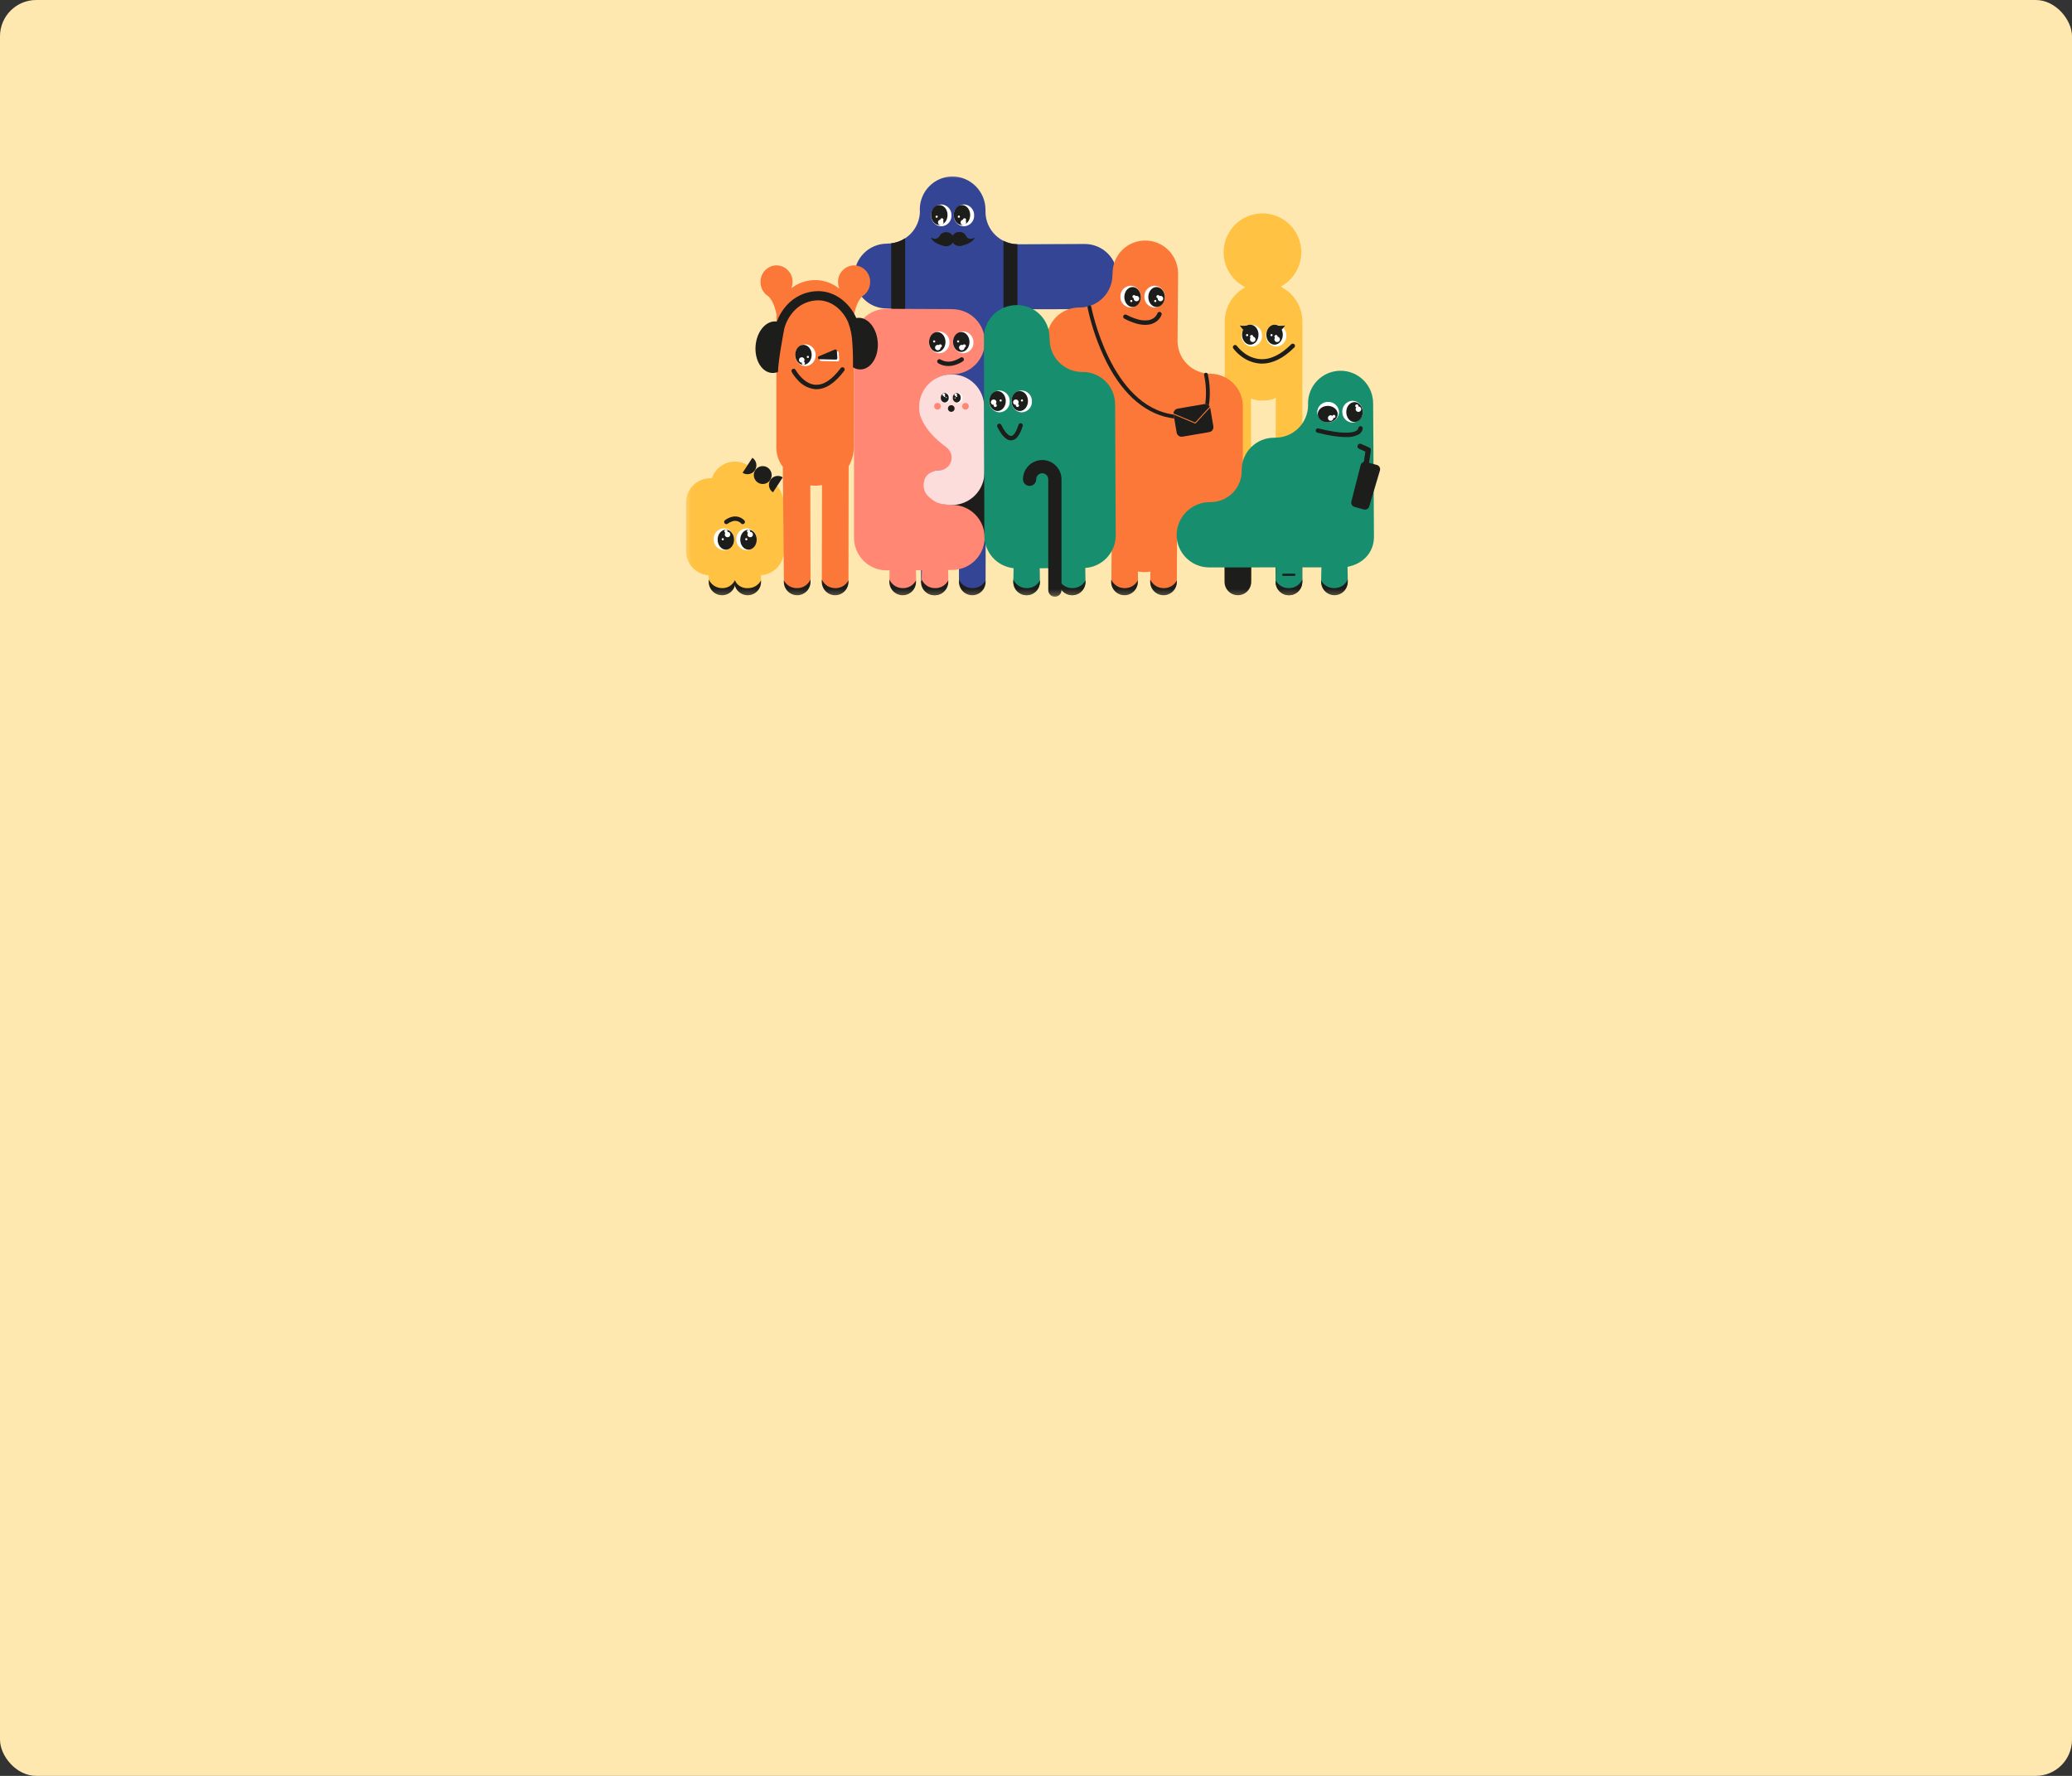 <svg fill="none" height="294" width="343" xmlns="http://www.w3.org/2000/svg" xmlns:xlink="http://www.w3.org/1999/xlink"><rect width="100%" height="100%" fill="#333333" stroke="none"/><mask id="a" height="70" maskUnits="userSpaceOnUse" width="117" x="113" y="29"><path d="m229.04 29h-115.7v69.773h115.7z" fill="#fff"/></mask><rect fill="#fee8b0" height="294" rx="6" width="343"/><g mask="url(#a)"><path d="m215.597 53.249c0-1.171-.318-2.32-.922-3.324s-1.47-1.823-2.505-2.371c-.018-.009-.033-.023-.043-.04s-.016-.036-.016-.056c0-.02.005-.039.015-.056.009-.017.024-.031.041-.041 1.101-.629 1.992-1.569 2.561-2.702.569-1.133.791-2.409.638-3.668-.101-.839-.366-1.649-.78-2.386s-.969-1.384-1.634-1.905c-.665-.522-1.425-.907-2.239-1.135s-1.664-.292-2.503-.191c-1.694.207-3.236 1.078-4.287 2.422-1.052 1.344-1.527 3.05-1.321 4.744.124 1.032.497 2.019 1.086 2.876s1.376 1.558 2.296 2.044c.017.009.032.023.042.04.011.017.016.036.017.056 0 .02-.005.039-.015.057s-.024.032-.041.042c-.987.563-1.807 1.377-2.378 2.36-.57.983-.871 2.099-.87 3.235l.008 12.691-.008 30.218c.023 1.22 1.028 1.457 2.247 1.433 1.218-.024 2.187-.293 2.163-1.513l-.069-30.092v-.016c.618.246 1.281.361 1.946.337.993 0 1.839-.199 2.168-.478l-.047 30.328c.022 1.22 1.028 1.457 2.246 1.433s2.188-.293 2.166-1.513l.045-40.881z" fill="#ffc242"/><path d="m208.913 60.196c-.144 0-.288-.006-.43-.018-1.166-.115-2.271-.576-3.173-1.325-.43-.339-.815-.73-1.148-1.165-.028-.039-.048-.083-.059-.13s-.012-.095-.004-.142.025-.093.05-.133c.026-.041.059-.076.098-.104.078-.056.176-.079.271-.063.096.016.181.069.237.147.3.386.646.734 1.03 1.036.784.654 1.747 1.057 2.763 1.154 1.692.136 3.442-.69 5.205-2.456.068-.068.161-.107.258-.107s.189.038.258.107c.068.069.107.161.107.258 0 .097-.039.19-.107.258-1.779 1.78-3.579 2.682-5.356 2.682z" fill="#1d1d1b"/><path d="m212.946 55.567c.015.464-.154.915-.471 1.255s-.755.539-1.22.555c-.464-.016-.902-.216-1.219-.556-.317-.339-.486-.791-.471-1.255-.015-.464.154-.916.471-1.255s.755-.539 1.219-.555c.465.016.903.216 1.22.555s.486.791.471 1.255z" fill="#fff"/><path d="m212.358 55.41c0 .912-.61 1.652-1.362 1.652-.753 0-1.363-.74-1.363-1.652s.61-1.652 1.363-1.652c.752 0 1.362.74 1.362 1.652z" fill="#1d1d1b"/><path d="m211.882 56.179c0 .06-.013.119-.036.174-.024.055-.058.105-.101.147-.043.042-.094.075-.149.097-.056.022-.116.033-.175.033-.121.001-.238-.045-.324-.13-.087-.085-.137-.2-.138-.321.001-.06.013-.119.037-.174.023-.055.058-.105.101-.147.042-.042.093-.075.149-.097.055-.022.115-.033.175-.033.059-.001.119.01.175.032.055.022.106.055.149.097s.077.092.101.147c.023.055.036.114.036.174z" fill="#fff"/><path d="m211.495 55.715c0 .07-.028.137-.077.187-.05.05-.116.078-.186.078-.07 0-.138-.028-.188-.078-.049-.05-.077-.117-.077-.187s.028-.138.077-.187c.05-.05.118-.078.188-.078.07.001.136.029.186.078.049.05.077.117.077.187z" fill="#fff"/><path d="m211.115 53.815c.531.135 1.083.161 1.624.077l-.552.688z" fill="#1d1d1b"/><path d="m205.536 55.567c-.016.464.154.915.47 1.255.317.34.756.539 1.22.556.464-.016.903-.216 1.22-.555s.486-.791.47-1.255c.016-.464-.153-.916-.47-1.255s-.756-.539-1.22-.555c-.464.016-.903.216-1.22.556-.316.339-.486.791-.47 1.255z" fill="#fff"/><path d="m205.611 55.41c0 .912.611 1.652 1.364 1.652s1.362-.74 1.362-1.652-.61-1.652-1.362-1.652c-.753 0-1.364.74-1.364 1.652z" fill="#1d1d1b"/><path d="m207.842 56.179c-.001.06-.014.119-.037.174-.024.055-.058.105-.101.147-.043.042-.093.075-.149.097s-.115.033-.175.033c-.06.001-.12-.01-.175-.033-.056-.022-.106-.055-.149-.097-.043-.042-.078-.092-.101-.147-.024-.055-.036-.114-.037-.174.002-.121.051-.236.138-.321.086-.084.203-.131.324-.129.06-.001.119.01.175.032.055.022.106.055.149.097s.077.092.101.147c.023.055.036.114.037.174z" fill="#fff"/><path d="m207.454 55.715c0 .07-.028.137-.077.187-.05.05-.116.078-.186.078-.07 0-.138-.028-.188-.078-.049-.05-.077-.117-.077-.187s.028-.138.077-.187c.05-.05.118-.078.188-.078.07.001.136.029.186.078.049.05.077.117.077.187zm-.828-.232c0 .024-.005.047-.014.069s-.022.042-.039.059c-.017.017-.037.03-.059.039-.021.009-.045.014-.069.014-.023 0-.047-.005-.069-.014-.021-.009-.041-.022-.058-.039-.017-.017-.03-.037-.039-.058-.009-.022-.013-.045-.013-.069 0-.024.004-.047.013-.069.009-.022.022-.042.039-.059.017-.017.036-.03.058-.039.022-.009.046-.014.069-.014.024-0.0.048.004.069.013.022.009.042.022.059.039.017.017.03.037.039.059s.014.045.014.069zm4.041 0c0 .048-.019.094-.053.127s-.079.053-.127.053-.094-.019-.128-.053c-.033-.034-.052-.08-.052-.127 0-.024.004-.047.013-.069s.023-.042.039-.059c.017-.017.037-.03.059-.039.022-.009.045-.014.069-.014.048 0 .093.019.127.053.034.034.053.08.053.127z" fill="#fff"/><path d="m206.854 53.815c-.531.135-1.083.161-1.624.077l.552.688zm4.283 29.975.027 12.581c.01.585.253 1.143.674 1.549s.987.629 1.572.619c.585-.012 1.142-.255 1.547-.677.406-.422.628-.987.617-1.572l.039-12.501m-12.927 0 .027 12.581c.01.585.252 1.143.673 1.549.422.407.987.629 1.572.619.586-.011 1.143-.254 1.549-.676s.628-.987.618-1.573l.038-12.501" fill="#1d1d1b"/><path d="m163.22 56.595c-.001-.708.138-1.409.409-2.064.27-.654.667-1.249 1.167-1.75s1.094-.899 1.748-1.17 1.355-.411 2.063-.412l10.973-.017c1.43-.001 2.8-.57 3.811-1.582 1.01-1.012 1.577-2.383 1.576-3.813.001-1.43-.566-2.802-1.576-3.813-1.011-1.012-2.381-1.581-3.811-1.582l-11.055.049c-1.43-.001-2.801-.57-3.811-1.582-1.01-1.012-1.577-2.384-1.576-3.813l.002-.309c-.001-1.448-.569-2.837-1.582-3.871s-2.391-1.63-3.839-1.66c-1.433.002-2.809.567-3.829 1.574-1.021 1.007-1.604 2.375-1.625 3.809l.02.342c.001 1.43-.566 2.802-1.576 3.813-1.011 1.012-2.382 1.581-3.811 1.582l-.081.014c-1.43.001-2.801.57-3.811 1.582-1.01 1.012-1.577 2.384-1.576 3.813 0 .705.141 1.402.412 2.053.272.65.67 1.24 1.17 1.736.501.496 1.095.888 1.748 1.153.653.265 1.352.399 2.057.392l.147.018c1.43.001 2.801.57 3.811 1.582s1.577 2.384 1.576 3.813l.056 22.022c0 .179.009.357.026.533l.032 16.703c-.011.585.211 1.15.617 1.572.406.422.962.665 1.547.677.586.01 1.151-.212 1.572-.619.422-.407.664-.964.675-1.55l-.037-12.006c.315.057.634.086.954.086.332-0.0.664-.032.991-.093l-.037 12.012c.01.585.253 1.143.674 1.55s.987.629 1.573.619c.585-.012 1.141-.255 1.547-.677s.627-.987.616-1.572l.037-18.462z" fill="#334594"/><g fill="#1d1d1b"><path d="m160.992 97.368c-.47.009-.933-.121-1.33-.374s-.711-.618-.901-1.048l-.013.427c.01.585.253 1.143.674 1.55s.987.629 1.572.619c.585-.011 1.142-.254 1.549-.676.406-.422.628-.988.617-1.573l.005-.215c-.207.395-.52.725-.903.953-.384.228-.823.344-1.269.337m-6.361-0c.471.009.933-.121 1.33-.374.398-.253.711-.617.902-1.048l.013.427c-.011.585-.253 1.143-.674 1.55-.422.407-.987.629-1.572.619-.586-.011-1.143-.254-1.549-.676s-.628-.988-.618-1.573l-.003-.215c.207.395.519.725.903.953.383.228.822.344 1.268.337m-4.793-57.922c-.694.455-1.485.743-2.31.839v10.832c.814.086 1.598.358 2.29.795.013-.021.02-.044.02-.069zm16.282.421v11.943c.715-.372 1.505-.578 2.311-.602v-10.775c-.803-.013-1.593-.206-2.311-.566zm-13.67 49.392h4.404l-.015-4.782c.315.058.635.087.955.088.332-0.0.664-.031.991-.093l-.015 4.789h4.403l.023-11.318-.013.006-10.778.117c0 .18.009 1.461.026 1.636zm7.531-49.528c-.045.264-.179.505-.378.685s-.453.286-.721.304c-.208.018-.417-.017-.607-.102-.191-.085-.357-.217-.482-.384-.11-.147-.183-.319-.211-.5-.019-.119-.019-.24 0-.359.047-.253.176-.485.366-.659s.432-.282.688-.307c.181-.025.364-.009.537.048s.33.153.46.281.229.283.289.455.079.355.057.536"/><path d="m158.674 38.498c.244-.076.508-.057.739.052.232.109.413.301.51.538.348.677 1.03.437 1.325.291.01-.006.021-.008.032-.006.012.002.022.007.03.015s.013.018.014.03c.002.011-.001.023-.006.032-.182.314-.778 1.037-2.48 1.276m-3.382-.986c.037.265.163.51.357.695s.444.299.711.324c.207.024.417-.005.61-.085s.363-.206.494-.369c.114-.144.192-.313.226-.494.022-.118.025-.239.009-.358-.04-.255-.161-.49-.346-.669-.185-.18-.423-.294-.679-.327-.179-.03-.363-.019-.538.033-.174.052-.334.143-.468.267-.133.124-.237.276-.302.446s-.09.353-.074.534"/><path d="m156.797 38.545c-.243-.083-.507-.072-.742.031-.234.103-.422.289-.525.523-.065.108-.151.201-.254.273-.102.072-.219.123-.342.148-.123.025-.25.024-.372-.003-.123-.027-.239-.079-.34-.153-.011-.006-.024-.009-.037-.007-.013.002-.025.007-.034.016-.009.009-.015.021-.017.033s0 .026.005.037c.189.331.775 1.04 2.426 1.32"/></g><path d="m157.88 35.657c-.015-.464.154-.915.471-1.254.317-.339.756-.538 1.219-.555.464.016.903.216 1.219.555.317.339.487.79.471 1.254.016.464-.153.916-.47 1.255s-.755.539-1.22.555c-.464-.016-.903-.216-1.22-.555s-.486-.791-.47-1.255z" fill="#fff"/><path d="m157.881 35.594c0-.912.611-1.652 1.363-1.652.753 0 1.362.739 1.362 1.652 0 .912-.609 1.652-1.362 1.652-.752 0-1.363-.74-1.363-1.652z" fill="#1d1d1b"/><path d="m159.018 36.813c0-.06.013-.119.037-.174.023-.055.057-.105.1-.147s.094-.075.15-.097c.055-.022.115-.033.175-.032.059-.001.119.01.174.033.056.022.107.055.149.097.043.042.078.092.101.147.024.055.036.114.037.174-.001.06-.013.119-.037.174-.023.055-.058.105-.101.147-.042.042-.093.075-.149.097-.055.022-.115.033-.174.033-.06.001-.12-.01-.175-.032-.056-.022-.107-.055-.15-.097s-.077-.092-.1-.147c-.024-.055-.037-.114-.037-.174z" fill="#fff"/><path d="m159.404 36.394c0-.07.028-.138.078-.187s.117-.078.187-.078c.07.001.137.029.186.078s.077.117.077.187-.028.137-.077.187-.116.078-.186.078c-.07 0-.137-.028-.187-.078s-.078-.117-.078-.187zm-5.272-.737c-.015-.464.154-.915.471-1.254s.755-.538 1.219-.555c.464.016.902.216 1.219.555s.486.79.471 1.254c.016.464-.153.916-.47 1.255s-.756.539-1.22.555c-.464-.016-.903-.216-1.22-.555s-.486-.791-.47-1.255z" fill="#fff"/><path d="m154.133 35.594c0-.912.61-1.652 1.363-1.652s1.362.739 1.362 1.652c0 .912-.61 1.652-1.362 1.652-.753 0-1.363-.74-1.363-1.652z" fill="#1d1d1b"/><path d="m155.235 35.87c0 .048-.019.094-.052.128-.034.034-.08.053-.128.053s-.093-.019-.127-.053-.053-.08-.053-.128c0-.024.005-.047.014-.069s.022-.042.039-.059c.016-.017.036-.03.058-.039s.045-.014.069-.014c.048 0.0.094.019.128.053.033.034.052.08.052.128zm3.674 0c0 .048-.019.093-.053.127s-.079.053-.127.053c-.048 0-.094-.019-.127-.053-.034-.034-.053-.08-.053-.128s.019-.094.053-.128c.033-.034.079-.053.127-.053.024 0.0.047.005.069.014s.042.022.058.039c.017.017.03.037.039.059s.014.045.014.069zm-3.639.942c0-.06.013-.119.036-.174.024-.055.058-.105.101-.147s.094-.075.149-.097c.056-.022.116-.033.175-.032.06-.001.12.01.175.033.056.022.107.055.149.097.043.042.077.092.101.147s.036.114.037.174c-.001.06-.013.119-.037.174s-.058.105-.101.147c-.042.042-.093.075-.149.097-.055.022-.115.033-.175.033-.059.001-.119-.01-.175-.032-.055-.022-.106-.055-.149-.097s-.077-.092-.101-.147c-.023-.055-.036-.114-.036-.174z" fill="#fff"/><path d="m155.658 36.394c0-.07.028-.137.077-.186.049-.05.116-.078.186-.079.07 0 .137.028.187.078s.077.117.077.187-.027.138-.077.187-.117.078-.187.078c-.07-.001-.137-.029-.186-.079s-.077-.117-.077-.186z" fill="#fff"/><path d="m205.738 67.302c.006-.708-.129-1.41-.395-2.066-.265-.656-.658-1.253-1.155-1.757s-1.088-.905-1.74-1.181c-.652-.276-1.352-.42-2.06-.425-1.436.005-2.816-.559-3.838-1.567-1.023-1.008-1.605-2.38-1.62-3.816l.095-11.142-.008-.133c-.013-1.436-.593-2.809-1.614-3.82s-2.4-1.577-3.836-1.575c-1.43.001-2.801.57-3.811 1.582-1.011 1.012-1.578 2.383-1.577 3.813l-.022.256c.006 1.433-.556 2.809-1.563 3.829-1.007 1.019-2.377 1.598-3.81 1.609h-.147c-.706-0-1.405.139-2.057.409s-1.244.667-1.742 1.168c-.499.5-.893 1.094-1.161 1.747-.268.653-.405 1.353-.402 2.059.006 1.446.578 2.833 1.594 3.863 1.016 1.03 2.395 1.62 3.842 1.644 2.976 0 3.202 2.469 3.202 5.448l-.106 19.723c-.004.599.222 1.177.631 1.615.41.438.971.702 1.57.737 0 .156.008.309.021.463l-.047 6.478c.011.585.253 1.143.674 1.549.422.407.987.629 1.573.619.585-.012 1.141-.255 1.547-.677s.627-.988.616-1.573l-.026-1.575c.359.073.724.11 1.089.11.331-.001.66-.031.985-.091l-.033 1.637c.01.585.252 1.143.673 1.549.422.407.987.629 1.572.619.586-.012 1.142-.255 1.548-.677s.628-.988.616-1.573l.036-6.974.012-.143c-.005-1.43.558-2.804 1.566-3.819 1.007-1.015 2.377-1.589 3.807-1.595l.12-.011c1.43-.001 2.801-.571 3.811-1.582 1.011-1.012 1.578-2.384 1.577-3.813z" fill="#fc7838"/><path d="m192.652 97.367c-.47.009-.933-.121-1.33-.374s-.711-.617-.902-1.048l-.012.427c.011.585.253 1.143.674 1.55s.987.629 1.572.619c.585-.012 1.142-.255 1.547-.677.406-.422.628-.987.617-1.572l.004-.215c-.207.395-.519.725-.903.953-.383.228-.823.344-1.269.337m-6.464-0c-.471.009-.934-.121-1.331-.374s-.71-.618-.901-1.048l-.013.427c.011.586.253 1.143.674 1.55.422.407.987.629 1.573.619.585-.012 1.141-.255 1.547-.677s.627-.987.617-1.572l.004-.215c-.207.395-.519.725-.903.953-.383.228-.822.344-1.268.337m3.401-43.586c-.515-.007-1.026-.085-1.52-.232-.671-.2-1.321-.466-1.939-.795-.043-.022-.081-.052-.112-.089s-.054-.079-.068-.125c-.015-.046-.02-.094-.016-.142.004-.048.018-.094.04-.137.044-.086.121-.151.213-.18.093-.029.193-.021.279.024.575.306 1.179.553 1.803.74.565.18 1.162.24 1.751.177.357-.044.696-.178.987-.387.263-.19.468-.45.591-.751.029-.092.094-.169.18-.213s.186-.053.278-.024c.046.015.088.038.125.069s.067.069.089.111c.022.043.035.089.039.137.004.048-.001.096-.015.141-.17.447-.466.835-.853 1.116-.388.282-.842.462-1.318.523-.177.025-.356.037-.534.037z" fill="#1d1d1b"/><path d="m192.817 49.109c.016.464-.153.916-.47 1.255s-.756.539-1.22.555c-.464-.016-.903-.216-1.22-.555s-.486-.791-.47-1.255c-.016-.464.153-.915.47-1.255s.756-.539 1.22-.555c.464.016.903.216 1.22.555.317.34.486.791.47 1.255z" fill="#fff"/><path d="m192.817 49.173c0 .912-.61 1.652-1.362 1.652-.753 0-1.363-.74-1.363-1.652s.61-1.652 1.363-1.652c.752 0 1.362.739 1.362 1.652z" fill="#1d1d1b"/><path d="m192.563 49.426c-.002.121-.052.236-.138.321-.087.084-.204.131-.324.129-.121.002-.238-.045-.325-.129-.086-.084-.136-.2-.137-.321 0-.06.013-.119.037-.174.023-.055.057-.105.1-.147s.094-.075.15-.097c.055-.022.115-.033.175-.032.059-.001.119.01.175.032.055.022.106.055.149.097s.077.092.101.147c.023.055.036.114.037.174z" fill="#fff"/><path d="m191.955 49.109c0 .07-.027.138-.077.187s-.117.078-.188.078c-.069-.001-.136-.029-.185-.078-.05-.05-.077-.117-.077-.187 0-.07.027-.137.077-.186.049-.05.116-.078.185-.078.071 0 .138.028.188.078s.077.117.077.187zm-.532.725c0 .024-.004.047-.013.069-.01.022-.023.042-.04.058-.016.017-.036.03-.058.039-.022.009-.046.014-.069.014-.048 0-.094-.019-.128-.053s-.052-.08-.052-.127c-.001-.024.004-.047.013-.069s.022-.042.039-.059.037-.03.059-.039c.021-.009.045-.014.069-.014.023 0 .047.005.069.014s.042.022.058.039c.017.017.03.037.04.059.009.022.013.045.013.069zm-2.573-.725c.015.464-.154.915-.471 1.255s-.755.539-1.219.556c-.464-.016-.903-.216-1.22-.555s-.486-.791-.47-1.255c-.016-.464.153-.916.47-1.255s.756-.539 1.22-.555c.464.016.903.216 1.219.555.317.34.487.791.471 1.255z" fill="#fff"/><path d="m188.849 49.173c0 .912-.61 1.652-1.363 1.652s-1.363-.74-1.363-1.652.61-1.652 1.363-1.652c.752 0 1.363.739 1.363 1.652z" fill="#1d1d1b"/><path d="m187.454 49.834c0 .024-.005.047-.014.069s-.022.042-.039.059-.037.03-.059.039c-.021.009-.045.014-.069.014-.023 0-.047-.005-.068-.014-.022-.009-.042-.022-.059-.039-.016-.017-.03-.036-.039-.058s-.013-.045-.013-.069c0-.024.004-.047.013-.069s.023-.042.039-.059c.017-.017.037-.03.059-.039.021-.009.045-.014.068-.014.024 0 .048.005.07.014.021.009.041.022.058.039s.03.037.039.059.014.045.014.069zm1.141-.408c-.001.06-.013.119-.037.174-.024.055-.058.105-.101.147s-.094.075-.149.097c-.056.022-.115.033-.175.032-.06.001-.119-.01-.175-.033-.055-.022-.106-.055-.149-.097s-.077-.092-.1-.147c-.024-.055-.036-.114-.037-.174.001-.06.013-.119.037-.174.023-.055.057-.105.1-.147s.094-.075.149-.097c.056-.022.115-.033.175-.032.06-.001.119.01.175.032.055.022.106.055.149.097s.077.092.101.147c.024.055.036.114.037.174z" fill="#fff"/><path d="m187.986 49.109c0 .07-.027.137-.076.187-.05.05-.116.078-.186.078-.07-.001-.137-.029-.186-.078-.05-.05-.077-.117-.077-.187 0-.07.027-.137.077-.186.049-.05.116-.078.186-.078.07.001.136.029.186.078.049.05.076.117.076.186z" fill="#fff"/><path d="m194.336 68.481 3.506 1.472 2.36-2.573c.01-.009.022-.016.035-.019s.027-.002.04.003c-.076-.165-.204-.301-.365-.386-.161-.085-.345-.115-.525-.085l-4.437.756c-.198.034-.376.139-.503.294-.126.156-.192.352-.185.553.01-.009.022-.015.035-.018.013-.003.027-.002.039.003z" fill="#1d1d1b"/><path d="m200.858 70.577-.509-3.003c-.008-.034-.017-.068-.028-.101-.002.004 0 .007-.004.01l-2.397 2.612c-.007.008-.016.014-.025.019-.01.004-.02.006-.031.007-.01-0-.02-.002-.029-.006l-3.556-1.493c-.003 0-.003-.004-.006-.006l.509 2.994c.018.108.057.211.115.303.058.093.134.173.223.236.089.063.19.108.296.133.107.024.217.028.324.009l4.437-.755c.108-.018.211-.058.303-.116.093-.058.173-.134.236-.223.064-.089.108-.19.133-.296.024-.107.027-.217.009-.325z" fill="#1d1d1b"/><path d="m194.277 68.633c-10.443-1.413-13.588-17.646-13.62-17.816-.007-.041-.022-.08-.045-.115s-.052-.065-.086-.088-.073-.04-.113-.049c-.041-.009-.083-.009-.123-.001-.083.015-.156.062-.203.132-.048.069-.066.154-.05.236.664 3.143 1.728 6.189 3.164 9.063 2.848 5.569 6.7 8.757 11.186 9.289zm5.24-1.75c.112-.001.222.02.325.063.103.043.197.106.275.186.257-1.724.198-3.481-.174-5.184-.021-.081-.073-.151-.145-.194-.072-.043-.158-.056-.239-.035-.081.02-.151.072-.194.144s-.056.158-.035.239c.337 1.571.4 3.189.187 4.782z" fill="#1d1d1b"/><path d="m152.306 68.229s.319 2.878 4.6 5.904l-.161-.093c.454.319.763.806.859 1.353s-.029 1.11-.348 1.565c-.208.286-.482.516-.8.672-.317.156-.667.232-1.021.223 0 0-1.434.044-2.111 1.152-.193.361-.303.761-.322 1.171-.02.409.052.818.21 1.196.123.275.297.524.514.732 1.321 1.274 2.059 1.398 3.955 1.489l-.069-.007c.707-.001 1.407.137 2.06.407.654.27 1.248.666 1.748 1.165.5.499.898 1.093 1.168 1.745.271.653.411 1.353.411 2.06.001 1.429-.566 2.799-1.575 3.809-1.01 1.011-2.379 1.579-3.808 1.58l-.662.004.026 1.566c.011.585-.211 1.151-.617 1.572s-.962.665-1.547.677c-.586.01-1.151-.213-1.572-.619-.422-.407-.664-.964-.674-1.549l.033-1.618-.985.007.025 1.498c.011.585-.211 1.151-.617 1.572-.405.422-.962.665-1.547.677-.586.01-1.151-.213-1.572-.619s-.664-.964-.674-1.55l.031-1.549-.505.004c-1.429-.001-2.799-.57-3.808-1.581s-1.576-2.381-1.575-3.81l-.005.144v-32.911l.005.246c-.001-1.428.566-2.799 1.575-3.809 1.01-1.011 2.379-1.579 3.808-1.58l10.885.049.004.012c1.428.001 2.798.57 3.807 1.581 1.009 1.011 1.576 2.381 1.575 3.809.001 1.429-.565 2.799-1.575 3.81-1.009 1.011-2.379 1.579-3.807 1.581-1.429.001-2.798.57-3.807 1.581-1.01 1.011-1.576 2.381-1.576 3.809-.014.292.001.585.048.873" fill="#ff8773"/><path d="m154.811 97.367c-.471.009-.934-.121-1.331-.374s-.71-.617-.901-1.048l-.013.427c.011.585.253 1.143.674 1.55.422.407.987.629 1.573.619.585-.012 1.141-.255 1.547-.677s.628-.987.617-1.572l.004-.215c-.207.395-.519.725-.903.953-.383.228-.823.344-1.269.337m-5.338-0c-.471.009-.934-.121-1.331-.374s-.71-.617-.901-1.048l-.012.427c.01.585.252 1.143.674 1.55.421.407.987.629 1.572.619.585-.012 1.142-.255 1.547-.677.406-.422.628-.987.617-1.572l.004-.215c-.207.395-.519.725-.903.953-.383.228-.823.344-1.268.337" fill="#1d1d1b"/><path d="m157.765 56.679c-.016-.464.153-.915.47-1.255.317-.339.755-.539 1.219-.556.465.016.903.216 1.22.555s.486.791.471 1.255c.016.464-.154.916-.471 1.255s-.755.539-1.22.555c-.464-.016-.902-.216-1.219-.556-.317-.34-.486-.791-.47-1.255z" fill="#fff"/><path d="m157.764 56.616c0-.912.61-1.651 1.363-1.651s1.362.74 1.362 1.651c0 .912-.61 1.651-1.362 1.651s-1.363-.739-1.363-1.651z" fill="#1d1d1b"/><path d="m158.754 57.54c.001-.06.013-.119.037-.174.024-.055.058-.105.101-.147.043-.042.094-.075.149-.097.056-.022.115-.033.175-.032.06-.001.119.01.175.033s.106.055.149.097.077.092.101.147c.023.055.036.114.036.174s-.013.119-.036.174c-.024.055-.058.105-.101.147s-.093.075-.149.097-.115.033-.175.033c-.06.001-.119-.01-.175-.032-.055-.022-.106-.055-.149-.097s-.077-.092-.101-.147-.036-.114-.037-.174z" fill="#fff"/><path d="m159.365 57.268c0-.07.028-.137.077-.187s.116-.078.186-.078c.07.001.137.029.186.078s.077.117.077.187-.028.137-.077.187-.116.078-.186.078c-.07-.001-.137-.029-.186-.078s-.077-.117-.077-.187zm-.573-.746c0 .024-.005.047-.014.069-.009.022-.022.042-.039.059s-.037.03-.059.039c-.022.009-.045.014-.069.013-.024 0-.047-.005-.069-.014s-.042-.022-.058-.039c-.017-.017-.03-.037-.039-.059s-.013-.045-.013-.069c0-.024.004-.047.013-.069s.022-.042.039-.058c.017-.017.036-.03.058-.039s.045-.014.069-.014c.024 0 .047.005.069.014s.042.022.059.039c.017.017.03.037.039.058.009.022.014.045.014.069zm-4.996.157c-.016-.464.153-.915.47-1.255s.756-.539 1.22-.556c.464.016.903.216 1.22.555s.486.791.47 1.255c.016.464-.153.916-.47 1.255s-.756.539-1.22.555c-.464-.016-.903-.216-1.22-.556s-.486-.791-.47-1.255z" fill="#fff"/><path d="m153.795 56.616c0-.912.61-1.651 1.363-1.651.752 0 1.362.74 1.362 1.651 0 .912-.61 1.651-1.362 1.651-.753 0-1.363-.739-1.363-1.651z" fill="#1d1d1b"/><path d="m154.785 57.54c.001-.06.014-.119.037-.174.024-.055.058-.105.101-.147.043-.042.094-.075.149-.097.056-.022.116-.033.175-.032.121-.001.238.045.324.13.087.084.136.2.138.32-.002.121-.051.236-.138.32-.086.084-.203.131-.324.13-.059.001-.119-.01-.175-.032-.055-.022-.106-.055-.149-.097s-.077-.092-.101-.147c-.024-.055-.036-.114-.037-.174z" fill="#fff"/><path d="m155.395 57.268c0-.07.027-.137.076-.187.05-.05.116-.078.186-.078.071 0 .138.028.188.078.049.05.077.117.077.187 0 .07-.028.138-.077.187-.05.05-.117.078-.188.078-.07-.001-.136-.029-.186-.078-.049-.05-.076-.117-.076-.187zm-.569-.746c0 .048-.019.094-.053.128-.034.034-.08.053-.128.053-.048-0-.094-.019-.127-.053-.034-.034-.053-.08-.053-.128s.019-.094.053-.128c.033-.034.079-.053.127-.053s.094.019.128.053.053.08.053.128z" fill="#fff"/><path d="m156.967 60.594c-.581.004-1.152-.152-1.649-.454-.083-.05-.142-.131-.165-.225-.023-.094-.008-.193.042-.276.051-.083.132-.142.226-.165.094-.023.193-.007.276.043.328.191.694.308 1.073.344.378.035.759-.012 1.117-.138.391-.117.763-.291 1.104-.516.079-.056.177-.079.273-.062.095.016.18.069.237.148.056.079.078.176.062.272s-.069.18-.147.237c-.4.268-.837.475-1.297.614-.373.116-.761.177-1.152.179z" fill="#1d1d1b"/><path d="m152.202 68.241s.319 2.878 4.601 5.904l-.162-.094c.455.319.764.806.86 1.353.096.547-.029 1.11-.347 1.565-.209.286-.483.516-.801.672-.317.156-.667.233-1.021.223 0 0-1.434.044-2.111 1.152-.193.361-.303.761-.323 1.171-.019.409.053.818.211 1.196.122.275.297.523.513.732 1.322 1.275 2.06 1.398 3.955 1.49 1.428-.001 2.798-.57 3.808-1.581 1.009-1.011 1.576-2.381 1.575-3.81l-.039-10.847c.001-1.429-.566-2.799-1.575-3.81-1.01-1.011-2.38-1.579-3.808-1.581-1.429.001-2.799.57-3.808 1.581-1.01 1.011-1.577 2.381-1.576 3.81 0 0 .004.538.048.873" fill="#fddcdc"/><path d="m160.374 67.259c0 .072-.014.144-.042.211-.027.067-.068.128-.119.179-.051.051-.112.092-.179.12-.067.028-.139.042-.211.042-.072 0-.144-.014-.211-.042-.067-.028-.128-.068-.179-.12-.051-.051-.092-.112-.12-.179-.027-.067-.042-.139-.042-.211 0-.146.059-.287.162-.39.103-.103.244-.162.39-.162.146 0.0.286.058.39.162.103.103.161.244.161.39zm-4.629 0c0 .146-.058.286-.161.39s-.244.162-.39.162c-.072 0-.144-.014-.211-.042-.067-.028-.128-.068-.179-.12-.051-.051-.092-.112-.12-.179-.027-.067-.041-.139-.041-.211 0-.072.014-.144.042-.211.027-.067.068-.128.119-.179s.112-.092.179-.12.139-.042.211-.042c.146 0.0.286.058.39.162.103.103.161.244.161.39z" fill="#ff8773"/><path d="m158.024 67.628c0 .146-.058.286-.161.39-.104.103-.244.162-.39.162-.146-0-.286-.058-.39-.162-.103-.103-.161-.244-.161-.39 0-.072.014-.144.042-.211.027-.067.068-.128.119-.179.051-.051.112-.092.179-.12s.138-.042.211-.042c.072 0.0.144.014.211.042s.128.069.179.12c.051.051.092.112.119.179.028.067.042.139.042.211z" fill="#1d1d1b"/><path d="m157.729 65.88c-.007-.222.074-.437.225-.599.152-.162.361-.258.583-.266.221.008.431.103.582.265.152.162.233.378.226.599.007.222-.074.437-.226.599-.151.162-.361.257-.582.265-.222-.008-.431-.104-.583-.266-.151-.162-.232-.377-.225-.599z" fill="#fff"/><path d="m157.729 65.851c-.016-.191.043-.381.165-.528.122-.148.297-.242.487-.262.191.02.366.114.488.262.121.148.18.337.164.528.016.191-.043.38-.165.528-.122.148-.296.241-.487.262-.19-.02-.365-.114-.487-.261-.122-.148-.181-.337-.165-.528z" fill="#1d1d1b"/><path d="m157.998 65.349c0-.029.006-.057.018-.083.011-.026.027-.05.048-.07.02-.02.044-.036.071-.046.027-.011.055-.016.084-.015.058-0.0.113.022.154.063.041.04.065.095.067.153-.001.058-.025.113-.066.153-.042.04-.097.062-.155.062-.029 0-.057-.005-.084-.015-.026-.011-.051-.026-.071-.046-.021-.02-.037-.044-.048-.07-.012-.026-.018-.055-.018-.083z" fill="#fff"/><path d="m158.219 65.608c0-.017.003-.033.009-.048s.016-.029.027-.041c.012-.012.026-.021.041-.027.015-.006.032-.01.048-.01.034 0.0.066.013.089.037.024.024.037.056.037.089s-.013.065-.037.089c-.023.024-.055.037-.089.037-.016 0-.033-.003-.048-.01-.015-.006-.029-.016-.041-.027-.011-.012-.021-.026-.027-.041-.006-.015-.009-.032-.009-.048zm-.021.271c0 .024-.009.046-.025.063-.017.017-.04.026-.063.026-.024 0-.046-.009-.063-.026-.016-.017-.026-.039-.026-.063 0-.023.01-.046.026-.062.017-.017.039-.026.063-.026.023 0 .046.009.063.026.016.017.025.039.025.062zm-2.453.001c-.007-.222.074-.437.225-.599.152-.162.361-.257.583-.265.222.008.431.103.583.265.151.162.233.378.226.599.007.222-.075.437-.226.599-.152.162-.361.257-.583.265-.222-.008-.431-.103-.583-.265-.151-.162-.232-.378-.225-.599z" fill="#fff"/><path d="m155.745 65.851c-.017-.191.042-.381.164-.528s.298-.242.488-.262c.191.02.366.114.488.262.121.148.18.338.163.528.017.191-.042.38-.164.528s-.296.242-.487.262c-.19-.02-.365-.114-.487-.261-.122-.148-.182-.337-.165-.528z" fill="#1d1d1b"/><path d="m156.014 65.349c0-.029.006-.057.017-.083.012-.026.028-.05.048-.07.021-.02.045-.036.072-.046.026-.011.055-.016.083-.015.029-0.0.058.005.084.015.027.011.051.026.072.046.02.02.036.044.048.07.011.026.017.055.017.083-.001.058-.024.113-.066.153-.041.04-.097.062-.155.062-.057.001-.113-.021-.154-.062-.042-.04-.066-.095-.066-.153z" fill="#fff"/><path d="m156.234 65.608c0-.033.014-.065.037-.089.024-.024.056-.037.089-.037.033 0 .066.013.089.037.024.024.037.056.037.089 0 .034-.013.066-.037.089-.023.024-.056.037-.089.037-.033-0-.065-.013-.089-.037-.023-.024-.037-.056-.037-.089zm.493.197c0 .011-.002.023-.006.034-.005.011-.011.02-.019.028-.009.008-.019.014-.029.018-.011.004-.022.006-.034.006-.011 0-.023-.002-.033-.006-.011-.004-.02-.011-.028-.019s-.014-.018-.019-.028c-.004-.011-.006-.022-.006-.033 0-.023.009-.045.025-.062s.038-.026.061-.027c.023 0 .046.009.063.026.016.017.025.039.025.062z" fill="#fff"/><path d="m125.683 79.171h-.205c-.266-.801-.778-1.499-1.463-1.993-.684-.494-1.507-.76-2.352-.761-.844 0-1.667.267-2.352.761-.685.494-1.197 1.192-1.463 1.993h-.261c-1.067.001-2.089.426-2.843 1.181-.753.755-1.176 1.778-1.176 2.845v8.027c-.001 1.023.388 2.007 1.087 2.754.699.746 1.656 1.199 2.676 1.265l-.023 1.13c.011.585.253 1.143.674 1.55.421.407.986.63 1.572.62.479-.009.942-.174 1.319-.469s.648-.705.772-1.168c.127.476.41.895.804 1.192.393.297.874.453 1.367.445.585-.011 1.142-.254 1.548-.676.407-.422.629-.988.618-1.573l.012-1.054c1.018-.075 1.971-.529 2.671-1.272.7-.742 1.097-1.72 1.113-2.74l-.073-8.028c0-1.067-.423-2.09-1.176-2.845-.754-.755-1.776-1.179-2.843-1.181" fill="#ffc242"/><path d="m123.811 97.365c-.45.034-.9-.071-1.288-.302-.388-.231-.695-.575-.88-.986l-.077.294c.011.585.253 1.143.674 1.549s.987.629 1.572.619c.585-.011 1.143-.254 1.549-.676s.628-.988.617-1.573l.005-.215c-.207.395-.52.725-.904.953-.383.228-.822.345-1.268.337z" fill="#1d1d1b"/><path d="m119.574 97.365c-.47.009-.933-.121-1.33-.374-.397-.253-.71-.617-.901-1.048l-.013.427c.01.585.253 1.143.674 1.549s.987.629 1.572.619c.586-.011 1.143-.254 1.549-.676s.628-.988.618-1.573l-.1-.214c-.184.391-.478.721-.844.949-.367.229-.792.346-1.225.339zm8.168-18.667c-.014.392-.183.763-.47 1.031-.286.268-.668.411-1.06.398-.393-.014-.764-.183-1.031-.47-.268-.287-.411-.669-.397-1.062s.182-.763.469-1.032c.287-.268.669-.411 1.061-.398.393.014.763.183 1.031.471.267.287.41.669.397 1.062zm-3.196-2.911c.328.215.558.552.639.936.08.384.005.785-.21 1.114-.106.163-.243.303-.403.413-.161.11-.341.187-.531.227-.19.04-.387.042-.578.006-.191-.036-.373-.109-.535-.216zm3.415 5.722c-.328-.215-.558-.552-.639-.937-.08-.385-.005-.785.21-1.114.106-.163.243-.303.404-.413.16-.11.341-.187.531-.227.19-.04.386-.042.577-.006.191.036.373.109.536.215zm-7.725 5.263c-.054 0-.108-.012-.157-.035-.049-.024-.093-.058-.127-.1-.03-.037-.052-.08-.066-.126s-.018-.094-.013-.142c.005-.048.02-.094.043-.136.022-.042.054-.079.091-.109.31-.235.66-.412 1.033-.522.377-.123.781-.137 1.166-.04.385.097.734.301 1.007.589.034.034.061.074.08.118.018.044.027.092.027.14 0 .048-.009.095-.027.14-.019.044-.046.085-.08.118-.034.034-.074.061-.118.079-.045.018-.092.028-.14.028s-.096-.009-.14-.028-.084-.045-.118-.079c-.181-.195-.415-.334-.674-.398-.258-.064-.53-.052-.781.036-.279.083-.542.215-.776.389-.065.052-.146.08-.23.08z" fill="#1d1d1b"/><path d="m121.524 89.279c.015.464-.154.914-.471 1.253s-.755.538-1.219.555c-.464-.016-.902-.215-1.219-.554s-.486-.79-.471-1.254c-.016-.464.153-.916.47-1.255.317-.34.756-.539 1.22-.555.464.016.903.216 1.22.555.317.339.486.791.47 1.255z" fill="#fff"/><path d="m121.522 89.343c0 .912-.61 1.652-1.363 1.652-.752 0-1.362-.739-1.362-1.652 0-.912.61-1.651 1.362-1.651.753 0 1.363.739 1.363 1.651z" fill="#1d1d1b"/><path d="m120.898 88.492c-.001.06-.013.119-.037.174-.023.055-.058.105-.101.147-.042.042-.093.075-.149.097-.055.022-.115.033-.175.032-.059.001-.119-.01-.175-.032-.055-.022-.106-.055-.149-.097s-.077-.092-.101-.147c-.023-.055-.036-.114-.036-.174s.013-.119.036-.174c.024-.055.058-.105.101-.147.043-.042.094-.075.149-.097.056-.022.116-.033.175-.032.06-.001.12.01.175.033.056.022.107.055.149.097.043.042.078.092.101.147.024.055.036.114.037.174z" fill="#fff"/><path d="m120.438 87.954c0 .07-.028.137-.077.187-.049.05-.116.078-.186.078-.07 0-.138-.028-.187-.078-.05-.05-.078-.117-.078-.187s.028-.138.078-.187c.049-.05.117-.077.187-.077.07.001.137.029.186.078.049.05.077.117.077.187zm4.83 1.325c.015.464-.155.914-.471 1.253-.317.339-.755.538-1.219.555-.463-.016-.902-.215-1.219-.554s-.486-.79-.471-1.254c-.016-.464.153-.916.47-1.255s.756-.539 1.22-.555c.464.016.903.216 1.22.556.316.34.486.791.47 1.255z" fill="#fff"/><path d="m125.269 89.343c0 .912-.611 1.652-1.363 1.652-.753 0-1.363-.739-1.363-1.652 0-.912.61-1.651 1.363-1.651.752 0 1.363.739 1.363 1.651z" fill="#1d1d1b"/><path d="m124.648 88.492c0 .06-.013.119-.037.174-.023.055-.058.105-.101.147-.042.042-.093.075-.149.097s-.115.033-.175.032c-.06.001-.119-.01-.175-.032-.055-.022-.106-.055-.149-.097s-.077-.092-.101-.147c-.023-.055-.036-.114-.036-.174 0-.06.013-.119.036-.174.024-.055.058-.105.101-.147s.094-.075.149-.097c.056-.022.115-.033.175-.033.06-.001.119.01.175.032s.107.055.149.097c.043.042.078.092.101.147.024.055.037.114.037.174z" fill="#fff"/><path d="m124.186 87.954c0 .07-.028.137-.077.187-.049.05-.116.078-.186.078-.07 0-.137-.028-.187-.078s-.078-.117-.078-.187.028-.138.078-.187.117-.077.187-.077c.07.001.137.029.186.078.049.05.077.117.077.187zm-.461 1.315c0 .024-.004.047-.013.069-.009.022-.023.042-.039.059-.017.017-.037.03-.059.039-.022.009-.045.014-.069.014-.024 0-.047-.005-.069-.014s-.042-.022-.058-.039c-.017-.017-.03-.037-.039-.059-.009-.022-.014-.045-.014-.069 0-.048.019-.093.053-.127.034-.034.079-.053.127-.053.024 0 .047.005.069.014s.042.022.059.039c.016.017.029.037.039.059.009.022.013.045.013.069zm-3.894 0c0 .024-.004.047-.013.069s-.023.042-.039.059c-.017.017-.037.03-.059.039-.022.009-.045.014-.069.014s-.047-.005-.069-.014c-.022-.009-.042-.022-.059-.039-.016-.017-.03-.037-.039-.059s-.013-.045-.013-.069c0-.048.019-.094.052-.127.034-.034.08-.053.128-.053s.094.019.127.053c.034.034.053.08.053.127z" fill="#fff"/><path d="m144.041 46.686c.014-.717-.259-1.411-.756-1.927-.498-.517-1.181-.815-1.898-.829-.717.014-1.4.312-1.898.829s-.77 1.21-.757 1.927c0 .371.072.738.213 1.081-.005.006-.009.012-.013.019-1.132-.917-2.546-1.418-4.003-1.417-1.423-.001-2.806.476-3.925 1.356.13-.331.196-.684.196-1.04.013-.717-.259-1.411-.757-1.927-.497-.517-1.18-.815-1.897-.829-.718.014-1.4.312-1.898.829s-.77 1.21-.757 1.927c-.002.412.087.819.261 1.193s.429.704.746.967l.268.193c.37.331 1.031 1.165 1.381 3.08l-.027.807v20.962c-.053 1.224.327 2.428 1.071 3.4l.171 18.747c-.011.585.211 1.151.617 1.572.405.422.962.665 1.547.677.586.01 1.151-.212 1.572-.619.422-.407.664-.964.674-1.55l-.036-15.759c.269.034.54.051.811.051.38 0.0.759-.034 1.132-.101l-.036 15.809c.01.585.253 1.143.674 1.55s.987.629 1.572.619c.29-.005.576-.068.842-.184.266-.116.506-.283.707-.492.201-.209.359-.455.465-.725.106-.27.158-.558.153-.848l.027-18.83c.578-1.004.875-2.144.862-3.302l.013-21.015.028-.763c.35-1.918 1.011-2.754 1.382-3.085.091-.058.178-.121.262-.19l.007-.003c.317-.263.571-.594.745-.967.174-.373.263-.781.261-1.192" fill="#fc7838"/><path d="m138.288 97.367c-.471.009-.934-.121-1.331-.374s-.711-.618-.901-1.048l-.013.427c.01.585.253 1.143.674 1.55.421.407.987.629 1.572.619.585-.012 1.141-.255 1.547-.677.406-.422.628-.987.617-1.572l.004-.215c-.207.395-.519.725-.903.953-.383.228-.822.344-1.268.337m-6.358-.001c.47.009.933-.121 1.33-.374s.711-.618.901-1.048l.013.427c-.01.585-.252 1.143-.674 1.55-.421.407-.986.629-1.572.619-.585-.011-1.142-.254-1.548-.676-.407-.422-.629-.988-.618-1.573l-.004-.215c.207.395.519.725.903.953s.823.344 1.269.337m13.357-40.911c-.238-2.35-1.777-4.063-3.435-3.822-.032.005-.063.01-.095.016-1.213-2.65-3.601-4.454-6.342-4.454-.983.006-1.954.22-2.848.626-.895.406-1.695.996-2.347 1.732-.709.78-1.261 1.69-1.623 2.681-1.611-.244-3.154 1.361-3.477 3.648-.329 2.335.74 4.494 2.387 4.823.432.085.88.038 1.286-.133.023-1.827.859-6.234 1.053-7.24.288-1.017.799-1.957 1.497-2.751.51-.579 1.136-1.044 1.837-1.365.702-.321 1.463-.49 2.235-.498 2.172 0 4.062 1.493 5.014 3.68l-.008.007c.385 1.028.608 2.109.663 3.205.132 1.604.132 3.367.12 4.205.451.282.987.397 1.515.326 1.657-.239 2.808-2.338 2.569-4.688" fill="#1d1d1b"/><path d="m135.15 64.435c-.089 0-.174-.003-.262-.01-1.097-.129-2.107-.665-2.829-1.501-.386-.405-.721-.856-.998-1.341-.023-.042-.037-.088-.042-.136-.004-.048 0-.096.014-.142.014-.046.037-.088.067-.126.031-.037.068-.068.111-.09.042-.023.088-.037.136-.042.047-.005.095-0.0.141.014s.089.037.126.067.068.068.09.11c.013.023 1.27 2.312 3.243 2.458 1.359.1 2.782-.826 4.226-2.753.058-.077.145-.129.241-.142.095-.014.193.011.27.069.038.029.071.065.095.106.025.041.041.087.048.134.006.047.004.096-.008.142s-.033.09-.062.129c-1.517 2.029-3.067 3.054-4.607 3.054z" fill="#1d1d1b"/><path d="m138.835 58.383c-.003-.04-.015-.079-.036-.113s-.049-.064-.083-.085c-.035-.021-.074-.034-.114-.037s-.081.004-.118.019l-2.64 1.115c-.054.023-.097.063-.125.114-.027.051-.036.11-.025.166.011.057.041.108.085.145.044.037.099.059.157.06l2.719.062h.006c.034 0 .067-.007.099-.02.031-.013.059-.033.083-.058.024-.025.043-.055.055-.088.012-.033.017-.068.015-.103z" fill="#fff"/><path d="m138.541 58.087c-.003-.04-.015-.079-.036-.114-.02-.035-.049-.064-.083-.085-.035-.021-.074-.034-.114-.037s-.08.004-.117.019l-2.64 1.115c-.054.022-.097.062-.125.114-.027.051-.036.11-.025.167s.041.108.085.145.099.059.157.06l2.719.062h.005c.034 0 .068-.007.099-.02.032-.013.06-.033.084-.058.024-.025.043-.055.055-.088s.017-.068.014-.103z" fill="#1d1d1b"/><path d="m131.642 58.805c-.016-.464.153-.916.47-1.255s.755-.539 1.22-.555c.464.016.902.216 1.219.555s.486.791.471 1.255c.015.464-.154.915-.471 1.255s-.755.539-1.219.555c-.465-.016-.903-.216-1.22-.555-.317-.34-.486-.791-.47-1.255z" fill="#fff"/><path d="m131.641 58.741c0-.912.61-1.652 1.362-1.652s1.363.74 1.363 1.652-.61 1.652-1.363 1.652-1.362-.739-1.362-1.652z" fill="#1d1d1b"/><path d="m132.262 59.592c0-.06.013-.119.037-.174.023-.055.058-.105.101-.147.043-.042.093-.075.149-.097s.115-.033.175-.032c.121-.001.238.045.324.13.087.085.136.2.138.321-.002.121-.052.236-.138.321-.087.084-.203.131-.324.13-.06.001-.119-.01-.175-.032s-.106-.055-.149-.097-.078-.092-.101-.147c-.024-.055-.036-.114-.037-.174z" fill="#fff"/><path d="m132.725 60.129c0-.07.028-.138.077-.187.05-.05.117-.077.188-.077.069.001.136.029.185.078.05.05.077.117.077.187s-.027.137-.077.187c-.049.05-.116.078-.185.078-.071 0-.138-.028-.188-.078-.049-.05-.077-.117-.077-.187zm1.192-1.04c0 .048-.019.094-.053.127s-.079.053-.127.053-.094-.019-.128-.053c-.033-.034-.052-.08-.052-.127s.019-.094.052-.127c.034-.034.08-.053.128-.053s.093.019.127.053.053.08.053.127z" fill="#fff"/><path d="m184.698 88.638-.103-21.698c.001-.706-.137-1.404-.407-2.056-.269-.652-.665-1.244-1.165-1.743-.499-.498-1.092-.893-1.745-1.161-.652-.268-1.351-.405-2.057-.402l-.071.005c-.708-.001-1.409-.141-2.063-.412-.654-.272-1.248-.669-1.748-1.17s-.897-1.096-1.167-1.75c-.271-.654-.41-1.356-.409-2.064l-.021-.289c.001-1.43-.566-2.802-1.576-3.813s-2.381-1.581-3.811-1.582l-.089.008c-1.429.001-2.8.57-3.811 1.582-1.01 1.012-1.577 2.383-1.576 3.813l.072 32.705v.088c.003 1.334.498 2.62 1.391 3.61s2.121 1.616 3.448 1.756l-.047 2.307c.01.586.252 1.143.674 1.55.421.407.986.63 1.572.619.585-.012 1.142-.255 1.547-.677.406-.422.628-.988.617-1.573l-.037-2.218 3.215-.017-.047 2.316c.011.585.253 1.143.674 1.55s.987.63 1.572.62c.585-.012 1.142-.255 1.547-.677.406-.422.628-.988.617-1.573l-.037-2.27c1.366-.09 2.647-.696 3.583-1.695.936-1 1.456-2.318 1.456-3.687" fill="#178f6e"/><path d="m177.527 97.365c-.47.009-.933-.121-1.33-.374s-.71-.617-.901-1.048l-.013.427c.011.585.253 1.143.674 1.549s.987.629 1.572.619c.586-.011 1.143-.254 1.549-.676s.628-.988.617-1.573l.004-.215c-.207.395-.519.725-.903.953-.383.228-.823.344-1.269.337zm-7.543 0c-.47.009-.933-.121-1.33-.374s-.71-.617-.901-1.048l-.013.427c.011.585.253 1.143.674 1.549s.987.629 1.572.619c.585-.012 1.142-.255 1.547-.677.406-.422.628-.987.617-1.572l.005-.215c-.207.395-.52.725-.903.953-.384.228-.823.344-1.269.337" fill="#1d1d1b"/><path d="m174.624 98.792c-.29 0-.568-.115-.774-.321-.205-.205-.32-.484-.32-.774v-18.349c0-.265-.105-.519-.292-.707-.188-.188-.442-.294-.707-.294-.265.001-.519.107-.706.294-.187.188-.292.442-.292.707 0 .29-.115.569-.321.774-.205.205-.483.321-.774.321-.29 0-.568-.115-.774-.321-.205-.205-.32-.484-.32-.774 0-.846.336-1.657.934-2.255.597-.598 1.408-.935 2.254-.937.845.001 1.656.338 2.254.936s.934 1.409.934 2.255v18.352c0 .29-.116.568-.322.773-.205.205-.483.32-.774.32zm-7.257-25.89c-.55 0-1.104-.387-1.642-1.152-.243-.349-.455-.718-.633-1.104-.039-.088-.042-.189-.007-.279s.104-.163.192-.203c.088-.039.189-.042.279-.007.091.035.163.104.203.192.267.601 1.007 1.822 1.609 1.822h.025c.409-.024.851-.7 1.211-1.855.014-.046.037-.088.068-.125.031-.037.068-.067.111-.089.042-.022.088-.036.136-.04s.096.001.142.015c.092.029.169.093.214.179s.054.186.025.278c-.483 1.548-1.093 2.322-1.865 2.367-.022-.001-.045 0-.068 0z" fill="#1d1d1b"/><path d="m167.446 66.456c-.015-.464.154-.915.47-1.255.317-.339.756-.539 1.22-.556.464.016.903.216 1.22.555s.486.791.471 1.255c.015.464-.154.916-.471 1.255s-.756.539-1.22.555c-.464-.016-.903-.216-1.22-.556-.316-.34-.485-.791-.47-1.255z" fill="#fff"/><path d="m167.447 66.393c0-.912.61-1.652 1.363-1.652s1.363.74 1.363 1.652c0 .912-.61 1.651-1.363 1.651s-1.363-.74-1.363-1.651z" fill="#1d1d1b"/><path d="m167.701 66.581c.001-.06.013-.119.037-.174s.058-.105.101-.147.093-.075.149-.097c.056-.022.115-.033.175-.032.121-.001.237.045.324.13.086.084.136.2.137.321-.001.121-.051.236-.137.32-.087.084-.203.131-.324.13-.06.001-.119-.01-.175-.032s-.106-.055-.149-.097-.077-.092-.101-.147c-.024-.055-.036-.114-.037-.174z" fill="#fff"/><path d="m168.164 67.118c0-.07.028-.137.077-.186s.116-.078.185-.079c.071 0 .138.028.188.078.049.05.077.117.077.187s-.028.138-.077.187c-.05.05-.117.078-.188.078-.069-.001-.136-.029-.185-.079s-.077-.117-.077-.186zm1.192-.819c0 .024-.005.047-.014.069s-.022.042-.039.059c-.017.017-.037.03-.059.039s-.045.014-.069.014c-.023 0-.047-.005-.069-.014-.021-.009-.041-.022-.058-.039-.016-.017-.03-.036-.039-.058-.008-.022-.013-.045-.013-.069s.005-.047.013-.069c.009-.022.023-.042.039-.058.017-.017.037-.03.058-.039.022-.009.046-.014.069-.014.024-0.0.047.004.069.013.022.009.042.022.059.039.017.017.03.037.039.059.009.022.014.045.014.069zm-5.584.157c-.015-.464.154-.915.471-1.255s.756-.539 1.22-.556c.464.016.903.216 1.22.556s.486.791.47 1.255c.016.464-.153.916-.47 1.255s-.756.539-1.22.555c-.464-.016-.903-.216-1.22-.555s-.486-.791-.471-1.255z" fill="#fff"/><path d="m163.771 66.393c0-.912.611-1.652 1.364-1.652s1.363.74 1.363 1.652c0 .912-.61 1.651-1.363 1.651-.752 0-1.364-.74-1.364-1.651z" fill="#1d1d1b"/><path d="m164.027 66.581c.001-.06.014-.119.037-.174.024-.055.058-.105.101-.147.042-.042.093-.075.149-.097.055-.022.115-.033.174-.033.06-.001.12.01.175.032.056.022.107.055.15.097s.077.092.1.147c.024.055.037.114.037.174-.001.121-.051.236-.137.321-.087.084-.204.131-.325.129-.059.001-.119-.01-.174-.033-.056-.022-.107-.055-.149-.097-.043-.042-.077-.092-.101-.147-.023-.055-.036-.114-.037-.174z" fill="#fff"/><path d="m164.49 67.118c0-.07.028-.137.077-.186.049-.05.116-.078.186-.078.07.001.137.029.186.079s.076.117.076.186-.027.137-.076.186-.116.078-.186.079c-.07-.001-.137-.029-.186-.078-.049-.05-.077-.117-.077-.187zm1.339-.819c0 .024-.004.047-.014.069-.009.022-.022.042-.039.059-.016.017-.036.03-.058.039-.022.009-.045.014-.069.014-.048 0-.094-.019-.128-.053-.033-.034-.052-.08-.052-.127s.019-.094.052-.127c.034-.034.08-.053.128-.053.024-0.0.047.004.069.013.022.009.042.022.058.039.017.017.03.037.039.059.01.022.014.045.014.069z" fill="#fff"/><path d="m227.309 66.774c.001-1.43-.566-2.802-1.577-3.814-1.01-1.012-2.381-1.581-3.811-1.582-1.43.001-2.801.571-3.811 1.582s-1.577 2.384-1.576 3.814l.009.274c-.003 1.433-.573 2.807-1.586 3.821s-2.387 1.585-3.82 1.589l-.23.007c-.704-.002-1.403.135-2.054.404-.651.269-1.243.664-1.741 1.163s-.892 1.091-1.159 1.743c-.268.652-.404 1.35-.401 2.055v.074c.008.694-.124 1.382-.388 2.024s-.654 1.224-1.148 1.711-1.081.871-1.726 1.126c-.645.256-1.335.379-2.029.362-1.441.002-2.824.57-3.85 1.583-1.025 1.013-1.611 2.389-1.63 3.83-.001 1.43.566 2.802 1.577 3.813 1.01 1.012 2.381 1.581 3.811 1.582l11.032-.005-.044 2.197c.002.097.01.194.025.29.004.024.007.046.011.069.094.515.368.979.772 1.311.405.332.915.509 1.438.5h.006c.584-.012 1.14-.256 1.545-.678.405-.422.626-.987.615-1.571l.004-.215c-.003.004-.005.009-.007.014l-.032-1.917h3.211l-.044 2.2c.01.586.252 1.143.674 1.55.421.407.987.629 1.572.619h.005c.584-.013 1.14-.256 1.545-.678s.627-.987.616-1.571l.004-.215c-.003.005-.005.009-.007.014l-.034-2.012c2.504-.466 4.372-2.327 4.372-4.968z" fill="#178f6e"/><path d="m228.371 77.323c-.046-.085-.109-.159-.185-.219-.076-.06-.163-.104-.256-.13l-1.788-.495c-.093-.026-.191-.034-.288-.021-.096.012-.189.044-.273.093-.084.049-.158.113-.216.191-.059.078-.101.166-.125.261l-1.537 6.03c-.046.185-.018.381.078.545s.252.286.435.338l1.55.429c.063.017.127.026.193.026.157-0.0.31-.051.437-.145.126-.094.219-.226.265-.377l1.774-5.965c.027-.093.035-.191.025-.287-.011-.096-.041-.189-.089-.274z" fill="#1d1d1b"/><path d="m226.058 77.94c-.022 0-.044-.002-.065-.005-.057-.009-.112-.028-.161-.058s-.092-.069-.127-.115c-.034-.046-.059-.099-.072-.154-.014-.056-.017-.114-.009-.171l.398-2.677-1.054-.469c-.106-.048-.189-.135-.23-.243-.042-.108-.038-.229.009-.335.047-.106.135-.189.243-.23.109-.041.229-.038.335.009l1.358.605c.088.039.16.105.206.189s.063.18.049.275l-.449 3.006c-.016.103-.068.197-.147.266-.079.068-.18.106-.284.106zm-11.789 17.4h-1.836c-.024 0-.048-.005-.07-.014-.022-.009-.042-.022-.059-.04-.017-.017-.031-.037-.04-.059-.009-.022-.014-.046-.014-.07s.005-.048.014-.07.023-.042.04-.059c.017-.017.037-.03.059-.04.022-.009.046-.014.07-.014h1.836c.049 0 .095.019.129.053.035.034.054.081.054.129 0 .048-.019.095-.054.129-.034.034-.08.053-.129.053zm-.929 2.025c.471.009.933-.121 1.331-.374.397-.253.71-.617.901-1.048l.013.427c-.011.585-.253 1.143-.675 1.55-.421.407-.986.629-1.572.619-.585-.012-1.141-.255-1.547-.677s-.628-.987-.617-1.572l-.004-.215c.207.395.519.725.903.953.383.228.822.344 1.268.337m7.526-0c.47.009.933-.121 1.33-.374s.711-.617.902-1.048l.012.427c-.01.585-.253 1.143-.674 1.549s-.987.629-1.572.619c-.585-.012-1.141-.255-1.547-.677s-.628-.987-.617-1.572l-.004-.215c.207.395.52.725.903.953.384.228.823.344 1.269.337m1.949-25.003c-.678-.008-1.354-.064-2.023-.169-.918-.138-1.827-.325-2.724-.562-.046-.013-.09-.035-.127-.064-.038-.029-.07-.066-.094-.108-.023-.042-.039-.088-.044-.135-.006-.048-.003-.096.01-.142.012-.046.034-.089.063-.127.03-.038.066-.07.108-.093.042-.024.088-.039.135-.045.048-.006.096-.002.142.011.871.229 1.754.411 2.644.545 1.766.26 3.058.201 3.633-.167.084-.047.157-.112.212-.191.056-.079.093-.169.11-.264.015-.095.069-.181.147-.237.079-.056.177-.079.272-.063.047.008.093.025.133.05.041.025.076.058.104.097.028.039.048.083.059.13.011.047.012.095.004.142-.032.196-.107.382-.219.546-.112.164-.258.301-.428.403-.652.338-1.384.491-2.117.442z" fill="#1d1d1b"/><path d="m225.588 68.158c.016.464-.153.915-.47 1.255s-.755.539-1.219.556c-.465-.016-.903-.216-1.22-.555-.317-.34-.487-.791-.471-1.255-.015-.464.155-.915.471-1.254.317-.339.756-.538 1.22-.555.463.016.901.216 1.218.555s.486.79.471 1.254z" fill="#fff"/><path d="m225.589 68.221c0 .912-.61 1.652-1.363 1.652-.752 0-1.363-.74-1.363-1.652s.611-1.652 1.363-1.652c.753 0 1.363.739 1.363 1.652z" fill="#1d1d1b"/><path d="m225.334 67.738c-.001.121-.051.236-.138.321-.086.085-.203.131-.324.13-.06.001-.119-.01-.175-.033s-.106-.055-.149-.097-.077-.092-.101-.147c-.024-.055-.036-.114-.037-.174.002-.121.051-.236.138-.321s.203-.131.324-.129c.121-.002.238.045.324.129.087.084.137.2.138.321z" fill="#fff"/><path d="m224.873 67.201c0 .07-.028.137-.077.187-.049.05-.116.078-.186.078-.07-.001-.137-.029-.186-.079s-.076-.117-.076-.186.027-.137.076-.186.116-.078.186-.079c.07.001.137.029.186.078s.077.117.077.187zm-5.017 2.723c-.463.015-.914-.155-1.252-.473-.339-.317-.538-.756-.553-1.22.015-.464.214-.902.553-1.22.338-.317.789-.487 1.252-.473.464-.015.915.155 1.254.473.338.317.537.756.553 1.22-.016.464-.215.902-.553 1.22-.339.317-.79.487-1.254.472z" fill="#fff"/><path d="m219.794 69.924c-.911 0-1.649-.611-1.649-1.365 0-.753.738-1.365 1.649-1.365s1.649.611 1.649 1.365c0 .754-.738 1.365-1.649 1.365z" fill="#1d1d1b"/><path d="m220.276 69.668c-.121-.002-.236-.052-.321-.138-.084-.087-.13-.203-.129-.324-.001-.121.045-.238.129-.324.085-.087.2-.136.321-.138.06.001.119.013.174.037s.105.058.146.101c.042.043.075.094.097.149.022.056.033.115.032.175.002.121-.044.237-.129.324-.084.087-.199.136-.32.138z" fill="#fff"/><path d="m220.811 69.206c-.035 0-.069-.007-.101-.02-.032-.013-.061-.033-.085-.058-.025-.025-.044-.054-.057-.086-.013-.032-.02-.067-.019-.101 0-.07.027-.137.076-.186.05-.05.116-.078.186-.079.07.001.137.029.186.078s.077.117.077.187c0 .035-.006.069-.019.101-.013.032-.033.061-.057.086-.025.025-.054.044-.086.058s-.066.02-.101.02z" fill="#fff"/></g></svg>